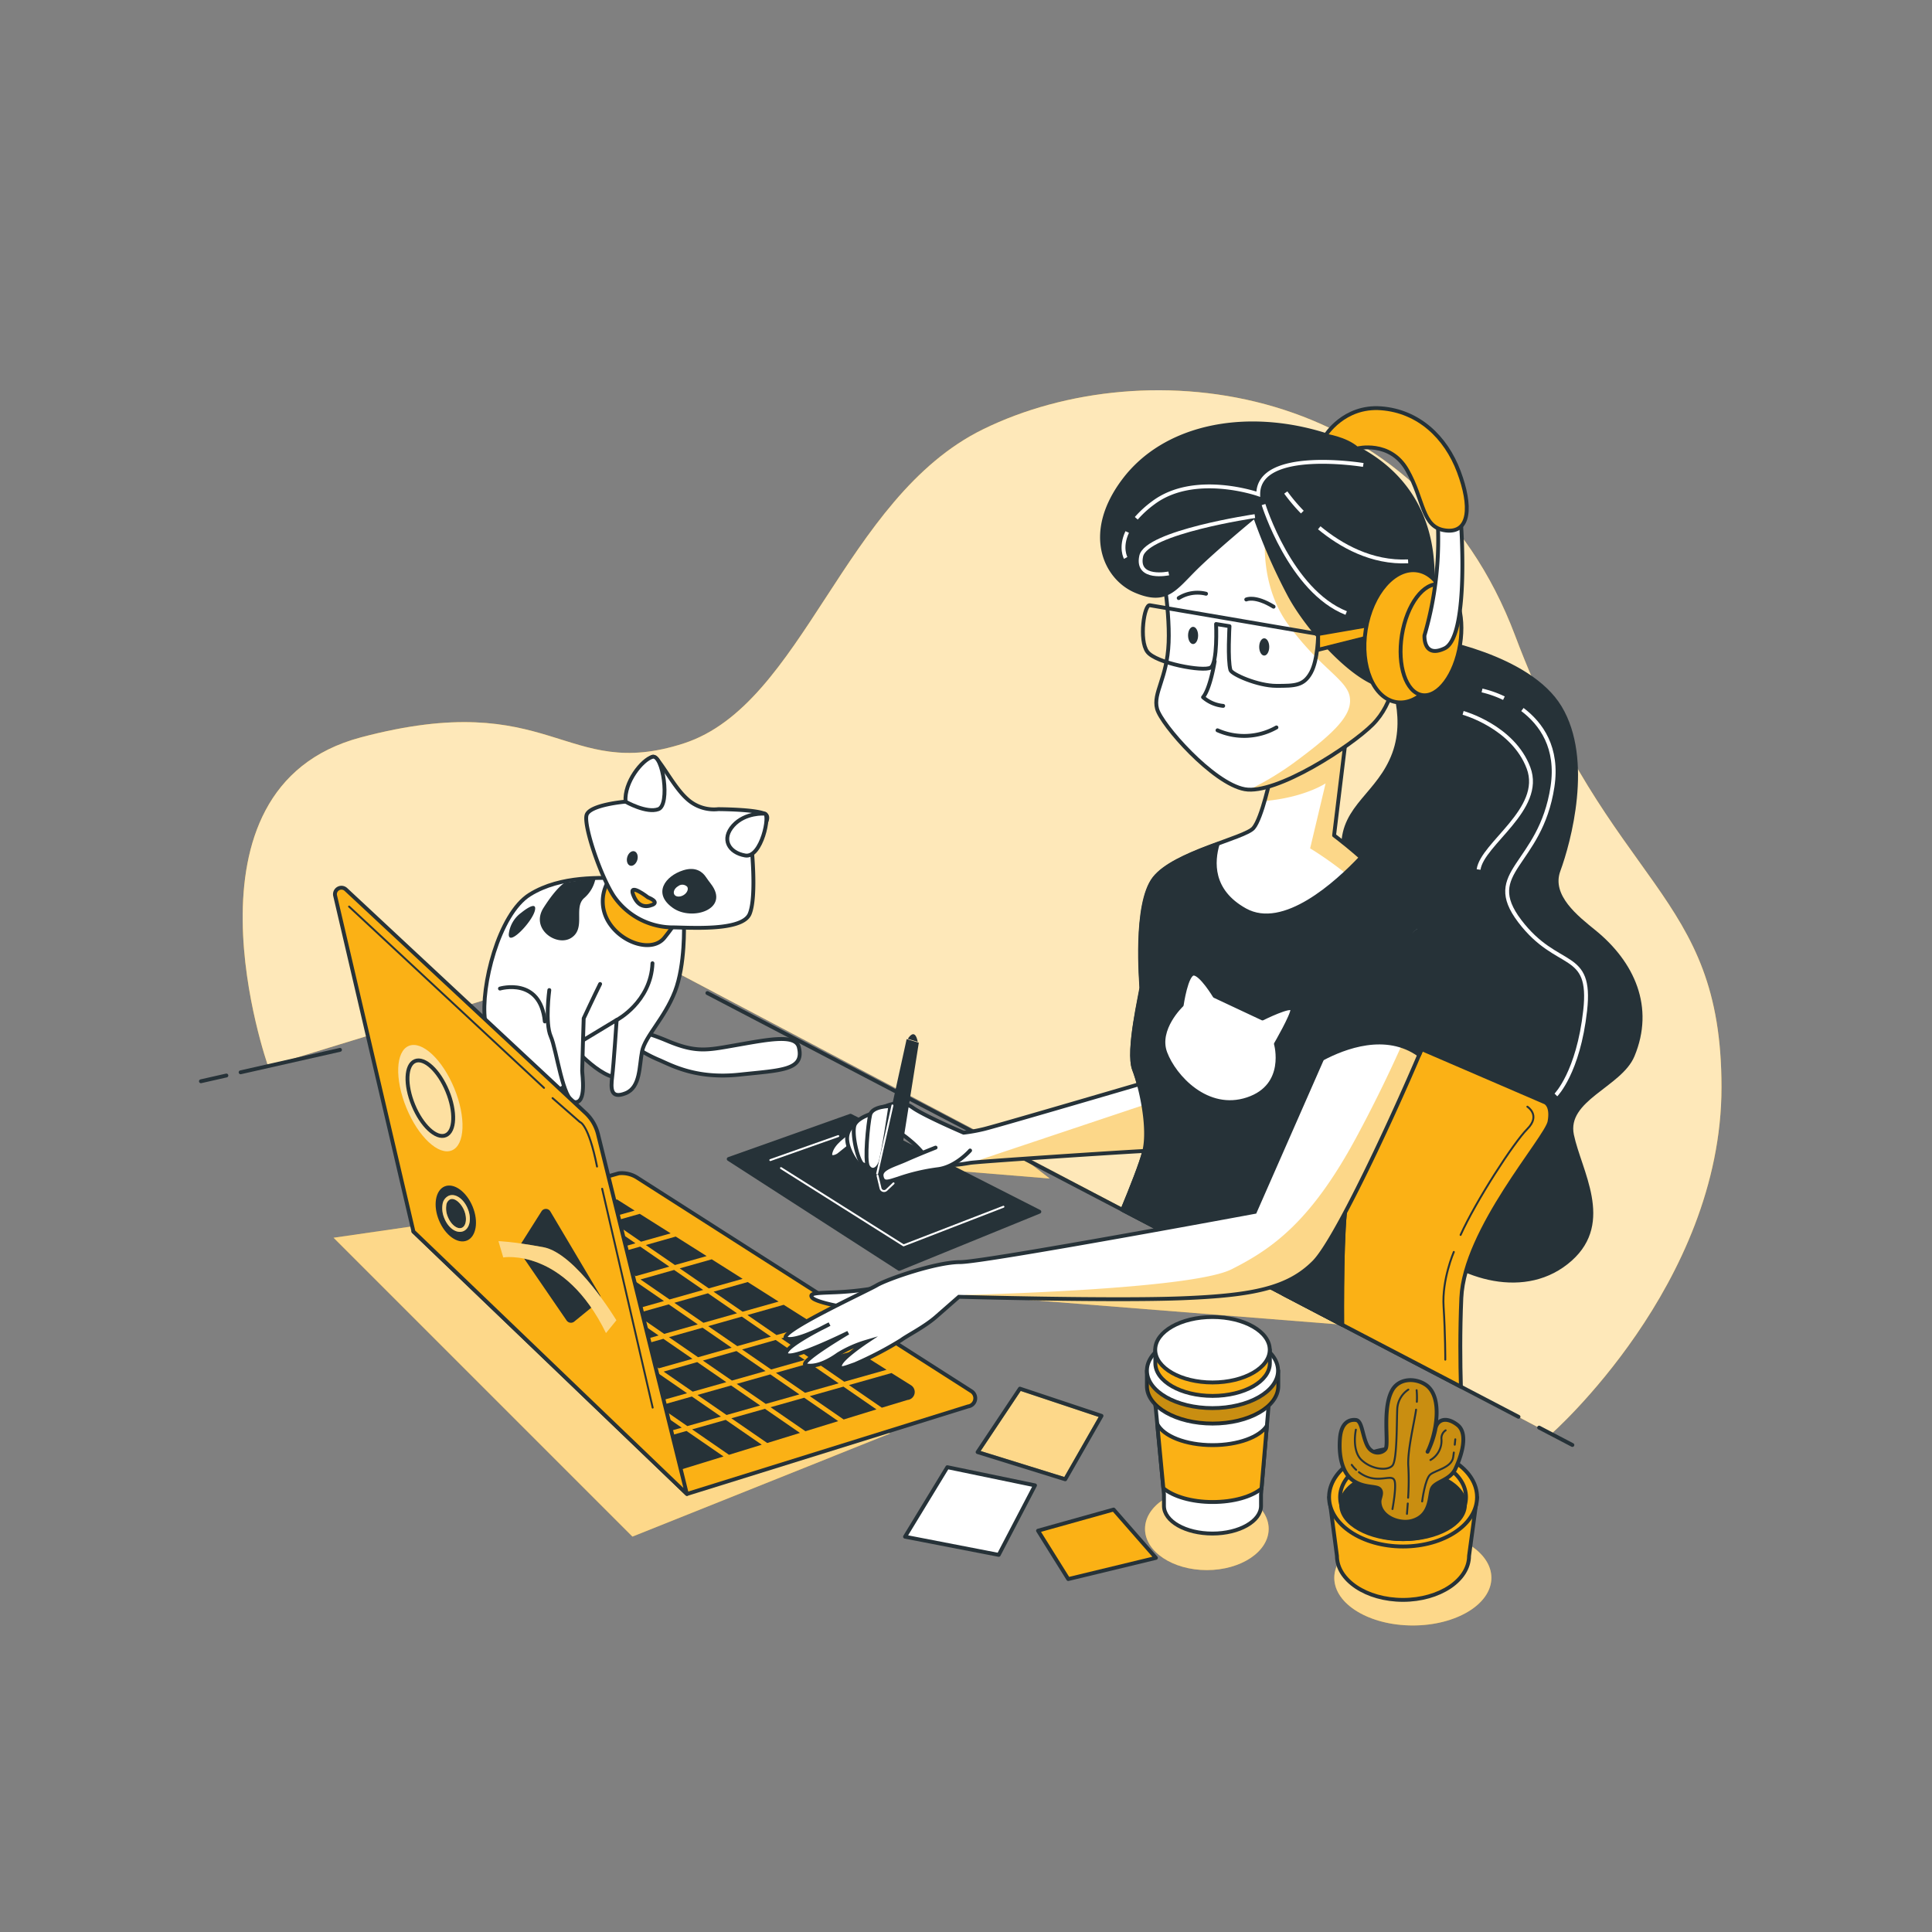 <svg xmlns="http://www.w3.org/2000/svg" xmlns:xlink="http://www.w3.org/1999/xlink" viewBox="0 0 500 500"><rect x="0" y="0" width="500" height="500" fill="#808080" stroke="none"/><defs><clipPath id="freepik--clip-path--inject-1--inject-76"><polygon points="263.95 359.38 253 375.8 275.68 382.84 285.07 366.42 263.95 359.38" style="fill:#FBB115;stroke:#263238;stroke-linecap:round;stroke-linejoin:round"></polygon></clipPath><clipPath id="freepik--clip-path-2--inject-1--inject-76"><path d="M368.88,358.31c-2.78-1.79-7-1.63-8.69,1.68-2.5,4.82-.71,13.75-1.61,15s-3.57,1.61-4.82-1.07-1.25-6.25-2.86-6.43-3.75.54-4.11,4.65.36,8.75,3.22,10.89,6.07,1.43,7,2.33,0,2.3,0,3.22c0,4,5.23,6,8.54,5,4.82-1.43,4.29-6.26,5-8.22s4.65-2.15,6.08-5.18,3.57-9.12.53-11.44-5.36-1.25-5.71,1.25a23.42,23.42,0,0,1-2,5.72C371.59,371.48,373.69,361.41,368.88,358.31Z" style="fill:#FBB115;stroke:#263238;stroke-linecap:round;stroke-linejoin:round"></path></clipPath><clipPath id="freepik--clip-path-3--inject-1--inject-76"><path d="M293.51,276.8c1.86,4.84,4.1,15.25,2.61,21.2-.77,3.09-3.35,9.58-5.64,15.11l56.87,29.72c-.06-11.84.09-30.53,1.6-34,2.23-5.21,20.09-54.31,19-65.47s-22.69-27.16-22.69-27.16L348.57,189l-19.71,11.91s-2.24,10.78-4.47,13.39-20.46,6.32-25.67,13-3.35,27.16-3.35,28.27S291.65,272,293.51,276.8Z" style="fill:#fff;stroke:#263238;stroke-linecap:round;stroke-linejoin:round"></path></clipPath><clipPath id="freepik--clip-path-4--inject-1--inject-76"><path d="M300.21,143.61s2.61,13.4,2.23,22.7-4.09,13-3,17.11,14.51,19.35,22.69,20.83,27.53-11.16,33.11-16.74,6.32-13.76,5.58-17.11-3.72-30.13-14.88-40.92S305.42,119.81,300.21,143.61Z" style="fill:#fff;stroke:#263238;stroke-linecap:round;stroke-linejoin:round"></path></clipPath><clipPath id="freepik--clip-path-5--inject-1--inject-76"><path d="M350.43,255.22l-25.67,58.41s-69.94,13-76.26,13-19,4.46-21.58,6-27.87,13.15-23,13.87c3,.45,10.76-3.82,10.76-3.82s-12.28,6-11.17,7.81,16-5.58,16-5.58-13.61,8-10.82,8.45c2.54.45,5.61-1,8.22-2.87a30.24,30.24,0,0,1,7.29-3.24s-6,4-6.71,5.82,1.49.74,3.72,0a92.23,92.23,0,0,0,12.07-6.3c1.48-1.12,5.95-3.35,8.93-5.95l5.95-5.21s39.8,1.11,58,.37,27.16-2.6,33.86-9.3,25.67-49.11,30.13-60.64,1.49-18.23-3-26" style="fill:#fff;stroke:#263238;stroke-miterlimit:10"></path></clipPath><clipPath id="freepik--clip-path-6--inject-1--inject-76"><path d="M294.73,280.62c-7.55,2.21-37.37,10.94-40.14,11.59a42.59,42.59,0,0,1-5.21.93s-10.42-4.47-13.21-6.51-6.14-.75-7.81,0-3,5.95.19,5.95,3.72-.19,7.25,2.79,3.54,4.47,6.14,5.58,6.89.37,9.12,0c2-.33,36.58-2.63,45.09-3.08C297.26,293.19,296.15,285.88,294.73,280.62Z" style="fill:#fff;stroke:#263238;stroke-linecap:round;stroke-linejoin:round"></path></clipPath></defs><!--Designer girl--><g id="freepik--background-simple--inject-1--inject-76"><path d="M401.41,371.15s44.11-38.7,44.11-89.77-28.63-51.08-53.4-116.86-95.19-74.29-137.75-53.4c-36.12,17.74-46.43,71.2-77.39,81.26s-34-14.7-83.58-1.55-24,85.13-24,85.13l96-29.41Z" style="fill:#FBB115"></path><path d="M401.41,371.15s44.11-38.7,44.11-89.77-28.63-51.08-53.4-116.86-95.19-74.29-137.75-53.4c-36.12,17.74-46.43,71.2-77.39,81.26s-34-14.7-83.58-1.55-24,85.13-24,85.13l96-29.41Z" style="fill:#fff;opacity:0.7"></path></g><g id="freepik--Shadows--inject-1--inject-76"><polyline points="230.33 371 163.67 397.67 86.33 320.33 137 313 230.33 371" style="fill:#FBB115"></polyline><polyline points="230.33 371 163.67 397.67 86.33 320.33 137 313 230.33 371" style="fill:#fff;opacity:0.5"></polyline><ellipse cx="312.33" cy="395.67" rx="16" ry="10.67" style="fill:#FBB115"></ellipse><ellipse cx="312.33" cy="395.67" rx="16" ry="10.67" style="fill:#fff;opacity:0.5"></ellipse><polyline points="249.67 335.09 347.35 342.83 325.67 331.67 249.67 335.09" style="fill:#FBB115"></polyline><polyline points="249.67 335.09 347.35 342.83 325.67 331.67 249.67 335.09" style="fill:#fff;opacity:0.5"></polyline><polyline points="271.67 305 242.69 302.63 246.33 298.33 263 298.33 271.67 305" style="fill:#FBB115"></polyline><polyline points="271.67 305 242.69 302.63 246.33 298.33 263 298.33 271.67 305" style="fill:#fff;opacity:0.5"></polyline><ellipse cx="365.64" cy="408.34" rx="20.33" ry="12.33" style="fill:#FBB115"></ellipse><ellipse cx="365.64" cy="408.34" rx="20.33" ry="12.33" style="fill:#fff;opacity:0.5"></ellipse></g><g id="freepik--Post-it--inject-1--inject-76"><polygon points="245.17 379.71 234.22 397.7 258.47 402.4 267.86 384.41 245.17 379.71" style="fill:#fff;stroke:#263238;stroke-linecap:round;stroke-linejoin:round"></polygon><polygon points="263.95 359.38 253 375.8 275.68 382.84 285.07 366.42 263.95 359.38" style="fill:#FBB115"></polygon><g style="clip-path:url(#freepik--clip-path--inject-1--inject-76)"><polygon points="263.95 359.38 253 375.8 275.68 382.84 285.07 366.42 263.95 359.38" style="fill:#fff;stroke:#263238;stroke-miterlimit:10;opacity:0.5"></polygon></g><polygon points="263.95 359.38 253 375.8 275.68 382.84 285.07 366.42 263.95 359.38" style="fill:none;stroke:#263238;stroke-linecap:round;stroke-linejoin:round"></polygon><polygon points="288.2 390.67 268.64 396.14 276.46 408.66 299.15 403.18 288.2 390.67" style="fill:#FBB115;stroke:#263238;stroke-linecap:round;stroke-linejoin:round"></polygon></g><g id="freepik--Plant--inject-1--inject-76"><path d="M344,387.46,346,402.65c0,6.29,7.65,11.4,17.09,11.4s17.1-5.11,17.1-11.4l2.06-15.19Z" style="fill:#FBB115;stroke:#263238;stroke-linecap:round;stroke-linejoin:round"></path><ellipse cx="363.11" cy="387.46" rx="19.15" ry="12.77" style="fill:#FBB115;stroke:#263238;stroke-linecap:round;stroke-linejoin:round"></ellipse><ellipse cx="363.11" cy="387.46" rx="16.29" ry="10.86" style="fill:#FBB115;stroke:#263238;stroke-linecap:round;stroke-linejoin:round"></ellipse><ellipse cx="363.11" cy="389.43" rx="16.01" ry="8.9" style="fill:#263238;stroke:#263238;stroke-linecap:round;stroke-linejoin:round"></ellipse><path d="M368.88,358.31c-2.78-1.79-7-1.63-8.69,1.68-2.5,4.82-.71,13.75-1.61,15s-3.57,1.61-4.82-1.07-1.25-6.25-2.86-6.43-3.75.54-4.11,4.65.36,8.75,3.22,10.89,6.07,1.43,7,2.33,0,2.3,0,3.22c0,4,5.23,6,8.54,5,4.82-1.43,4.29-6.26,5-8.22s4.65-2.15,6.08-5.18,3.57-9.12.53-11.44-5.36-1.25-5.71,1.25a23.42,23.42,0,0,1-2,5.72C371.59,371.48,373.69,361.41,368.88,358.31Z" style="fill:#FBB115"></path><g style="clip-path:url(#freepik--clip-path-2--inject-1--inject-76)"><path d="M368.88,358.31c-2.78-1.79-7-1.63-8.69,1.68-2.5,4.82-.71,13.75-1.61,15s-3.57,1.61-4.82-1.07-1.25-6.25-2.86-6.43-3.75.54-4.11,4.65.36,8.75,3.22,10.89,6.07,1.43,7,2.33,0,2.3,0,3.22c0,4,5.23,6,8.54,5,4.82-1.43,4.29-6.26,5-8.22s4.65-2.15,6.08-5.18,3.57-9.12.53-11.44-5.36-1.25-5.71,1.25a23.42,23.42,0,0,1-2,5.72C371.59,371.48,373.69,361.41,368.88,358.31Z" style="opacity:0.2"></path></g><path d="M368.88,358.31c-2.78-1.79-7-1.63-8.69,1.68-2.5,4.82-.71,13.75-1.61,15s-3.57,1.61-4.82-1.07-1.25-6.25-2.86-6.43-3.75.54-4.11,4.65.36,8.75,3.22,10.89,6.07,1.43,7,2.33,0,2.3,0,3.22c0,4,5.23,6,8.54,5,4.82-1.43,4.29-6.26,5-8.22s4.65-2.15,6.08-5.18,3.57-9.12.53-11.44-5.36-1.25-5.71,1.25a23.42,23.42,0,0,1-2,5.72C371.59,371.48,373.69,361.41,368.88,358.31Z" style="fill:none;stroke:#263238;stroke-linecap:round;stroke-linejoin:round"></path><path d="M364.48,359.63a6.4,6.4,0,0,0-2.86,4.82c-.18,3.22,0,13.4-1.25,14.83s-5.36,1.07-8-1.43S350.9,370,350.9,370" style="fill:none;stroke:#263238;stroke-linecap:round;stroke-linejoin:round;stroke-width:0.5px"></path><path d="M351.69,381a8.13,8.13,0,0,0,3.14,1.5c3.22.71,5.54-.89,6.08.71s-.54,7.33-.54,7.33" style="fill:none;stroke:#263238;stroke-linecap:round;stroke-linejoin:round;stroke-width:0.5px"></path><path d="M349.83,379.1a8.08,8.08,0,0,0,1.14,1.29" style="fill:none;stroke:#263238;stroke-linecap:round;stroke-linejoin:round;stroke-width:0.5px"></path><path d="M364.42,387.61a66.55,66.55,0,0,0,.06-8c-.32-4,1.54-11.43,2-14.79" style="fill:none;stroke:#263238;stroke-linecap:round;stroke-linejoin:round;stroke-width:0.5px"></path><path d="M364.12,391.79s.1-1.09.21-2.69" style="fill:none;stroke:#263238;stroke-linecap:round;stroke-linejoin:round;stroke-width:0.5px"></path><path d="M376.49,373.89c.09-.87.14-1.4.14-1.4" style="fill:none;stroke:#263238;stroke-linecap:round;stroke-linejoin:round;stroke-width:0.5px"></path><path d="M368.05,388.57s.72-5.89,2.15-7,5.53-1.79,5.89-4.47c.06-.42.11-.82.16-1.19" style="fill:none;stroke:#263238;stroke-linecap:round;stroke-linejoin:round;stroke-width:0.5px"></path><path d="M374.13,370.17a2.47,2.47,0,0,0-1.08,2.32,5.74,5.74,0,0,1-2.85,5.36" style="fill:none;stroke:#263238;stroke-linecap:round;stroke-linejoin:round;stroke-width:0.5px"></path><path d="M366.68,362.78a20.42,20.42,0,0,0-.06-3" style="fill:none;stroke:#263238;stroke-linecap:round;stroke-linejoin:round;stroke-width:0.5px"></path></g><g id="freepik--Cup--inject-1--inject-76"><path d="M298.58,358.86l2.65,27.9v2.95c0,4,5.62,7.17,12.56,7.17s12.56-3.21,12.56-7.17v-2.95l2.41-28.19Z" style="fill:#fff;stroke:#263238;stroke-linecap:round;stroke-linejoin:round"></path><path d="M326.47,385.25,327.86,369c-1.87,2.91-7.45,5-14.05,5-6.95,0-12.76-2.34-14.31-5.49l1.58,16.64c2.56,2.13,7.29,3.57,12.73,3.57S323.91,387.35,326.47,385.25Z" style="fill:#FBB115;stroke:#263238;stroke-linecap:round;stroke-linejoin:round"></path><polygon points="299.08 364.12 299.08 363.93 298.95 362.81 299.08 364.12" style="fill:#fff;stroke:#263238;stroke-linecap:round;stroke-linejoin:round"></polygon><path d="M329.24,354.72c-2.66-3.36-8.57-5.71-15.45-5.71s-12.79,2.35-15.46,5.71h-1.51v4c0,5.36,7.6,9.7,17,9.7s17-4.34,17-9.7v-4Z" style="fill:#FBB115;stroke:#263238;stroke-linecap:round;stroke-linejoin:round"></path><path d="M329.24,354.72c-2.66-3.36-8.57-5.71-15.45-5.71s-12.79,2.35-15.46,5.71h-1.51v4c0,5.36,7.6,9.7,17,9.7s17-4.34,17-9.7v-4Z" style="opacity:0.2"></path><ellipse cx="313.79" cy="354.72" rx="16.97" ry="9.7" style="fill:#fff;stroke:#263238;stroke-linecap:round;stroke-linejoin:round"></ellipse><path d="M327.29,349.31c-2.33-2.94-7.49-5-13.5-5s-11.17,2.05-13.5,5H299v3.48c0,4.68,6.63,8.47,14.82,8.47s14.82-3.79,14.82-8.47v-3.48Z" style="fill:#FBB115;stroke:#263238;stroke-linecap:round;stroke-linejoin:round"></path><ellipse cx="313.79" cy="349.31" rx="14.82" ry="8.47" style="fill:#fff;stroke:#263238;stroke-linecap:round;stroke-linejoin:round"></ellipse></g><g id="freepik--Cat--inject-1--inject-76"><path d="M164.21,267.06s1.16-.77,8.52,2.32,10.25,2.42,17.41,1.16c8.6-1.5,15.74-3,16.6.48,1.49,6-4.53,5.93-15.36,7.09s-17.11-2.15-20.59-3.7a35.06,35.06,0,0,1-4.64-2.32Z" style="fill:#fff;stroke:#263238;stroke-linecap:round;stroke-linejoin:round"></path><path d="M147.57,270.16s9.68,11.22,13.93,8.12,3.87-13.15,0-16.25S146.8,264.74,147.57,270.16Z" style="fill:#fff;stroke:#263238;stroke-linecap:round;stroke-linejoin:round"></path><path d="M177,239.2s.39,10.45-2.32,17.41-7.74,11.61-8.51,15.48-.39,9.29-4.26,10.84-3.87-1.16-3.48-4.26,1.16-14.7,1.16-14.7L146.8,271.7s3.48,9.68-3.87,10.84S126.68,272.48,125.52,264s3.48-27.48,11.61-32.51,18.57-4.25,24-4.25S174.66,231.08,177,239.2Z" style="fill:#fff;stroke:#263238;stroke-linecap:round;stroke-linejoin:round"></path><path d="M146.15,228.46s-2,1-5.49,6.49,3.49,10.22,7.24,7.73.49-7.73,3.24-10.23a8.87,8.87,0,0,0,3-5.24Z" style="fill:#263238"></path><path d="M134.93,236.19a7.89,7.89,0,0,0-3.25,5.49c-.25,3.49,6-3,6.74-6S134.93,236.19,134.93,236.19Z" style="fill:#263238"></path><path d="M157.25,228.37a10.15,10.15,0,0,0,.39,10.44c3.48,5.42,11.22,7.74,14.31,3.87s4.26-5.8,3.1-7.73S162.67,225.27,157.25,228.37Z" style="fill:#FBB115;stroke:#263238;stroke-linecap:round;stroke-linejoin:round"></path><path d="M185.88,209.41a10.26,10.26,0,0,1-8.12-2.71c-3.87-3.48-7.36-11.22-8.9-10.84s-7,11.61-7,11.61-9.29.78-10.06,3.48,3.48,15.48,7,20.9A18.65,18.65,0,0,0,173.5,240c4.64,0,18.57,1.16,20.51-3.49s.38-18.57.38-18.57,6.2-6.19,3.49-7.35S185.88,209.41,185.88,209.41Z" style="fill:#fff;stroke:#263238;stroke-linecap:round;stroke-linejoin:round"></path><path d="M184,228.77c-.47-.61-.92-1.23-1.36-1.87-.73-1.08-2.46-2.73-5.79-1.68-4.74,1.49-8,6-2.74,9.73C179.06,238.5,189,235.3,184,228.77Z" style="fill:#263238"></path><path d="M161.89,207.47s5.42,3.1,8.51,1.94,1.16-14.32-1.54-13.55S161.5,202.44,161.89,207.47Z" style="fill:#fff;stroke:#263238;stroke-linecap:round;stroke-linejoin:round"></path><path d="M197.88,210.57s-5-.39-8.13,3.09-1.16,7,3.1,7.74S199.42,210.57,197.88,210.57Z" style="fill:#fff;stroke:#263238;stroke-linecap:round;stroke-linejoin:round"></path><path d="M167.7,232.24s-5-3.87-3.87-.78,3.09,3.49,5,2.71S167.7,232.24,167.7,232.24Z" style="fill:#FBB115;stroke:#263238;stroke-linecap:round;stroke-linejoin:round"></path><path d="M164.94,222.54c-.29,1-1.11,1.7-1.83,1.5s-1.07-1.2-.78-2.23,1.11-1.7,1.83-1.5S165.23,221.52,164.94,222.54Z" style="fill:#263238"></path><path d="M176.87,231.67c-.93.54-2,.46-2.36-.19s.06-1.6,1-2.14a1.74,1.74,0,0,1,2.36.18C178.23,230.17,177.79,231.13,176.87,231.67Z" style="fill:#fff"></path><path d="M142.16,256.23s-1.16,8.51.38,12,3.1,16.64,6.2,17,1.93-7,1.93-8.13.39-13.54.39-13.54,2.71-5.81,4.25-8.9" style="fill:#fff;stroke:#263238;stroke-linecap:round;stroke-linejoin:round"></path><path d="M129.39,255.84s10.45-3.1,11.61,8.51" style="fill:none;stroke:#263238;stroke-linecap:round;stroke-linejoin:round"></path><path d="M159.57,264s8.9-4.65,9.29-14.71" style="fill:none;stroke:#263238;stroke-linecap:round;stroke-linejoin:round"></path></g><g id="freepik--Character--inject-1--inject-76"><line x1="52" y1="279.83" x2="58.59" y2="278.34" style="fill:none;stroke:#263238;stroke-linecap:round;stroke-linejoin:round"></line><path d="M107,318.72l53.14-15.07a7.37,7.37,0,0,1,4.81,1.16l86.47,55.25a2.14,2.14,0,0,1-.89,3.92l-72.72,22.65Z" style="fill:#FBB115;stroke:#263238;stroke-linecap:round;stroke-linejoin:round"></path><polygon points="138.07 321.9 145.6 327.09 154.3 324.63 146.78 319.45 138.07 321.9" style="fill:#263238"></polygon><polygon points="142.76 336.41 135.24 331.22 126.53 333.68 134.06 338.87 142.76 336.41" style="fill:#263238"></polygon><polygon points="156.99 325.08 164.51 330.26 173.21 327.8 165.69 322.62 156.99 325.08" style="fill:#263238"></polygon><polygon points="165.76 331.12 173.28 336.3 181.98 333.84 174.46 328.66 165.76 331.12" style="fill:#263238"></polygon><polygon points="146.84 327.94 154.36 333.13 163.06 330.67 155.54 325.49 146.84 327.94" style="fill:#263238"></polygon><polygon points="127.92 324.77 135.44 329.96 144.15 327.5 136.62 322.31 127.92 324.77" style="fill:#263238"></polygon><polygon points="187.97 357.7 180.44 352.51 171.75 354.97 179.27 360.16 187.97 357.7" style="fill:#263238"></polygon><polygon points="177.81 360.57 170.29 355.38 161.59 357.84 169.12 363.02 177.81 360.57" style="fill:#263238"></polygon><polygon points="151.52 342.45 144 337.26 135.3 339.72 142.82 344.9 151.52 342.45" style="fill:#263238"></polygon><polygon points="196.73 363.74 189.21 358.56 180.51 361.01 188.03 366.2 196.73 363.74" style="fill:#263238"></polygon><polygon points="160.29 348.49 152.76 343.3 144.06 345.76 151.59 350.94 160.29 348.49" style="fill:#263238"></polygon><polygon points="169.05 354.53 161.53 349.34 152.83 351.8 160.35 356.99 169.05 354.53" style="fill:#263238"></polygon><polygon points="174.52 337.16 182.04 342.34 190.74 339.88 183.22 334.7 174.52 337.16" style="fill:#263238"></polygon><polygon points="136.69 330.81 144.21 336 152.91 333.54 145.39 328.36 136.69 330.81" style="fill:#263238"></polygon><polygon points="206.88 360.87 199.36 355.69 190.66 358.15 198.18 363.33 206.88 360.87" style="fill:#263238"></polygon><polygon points="180.59 342.75 173.07 337.57 164.37 340.02 171.89 345.21 180.59 342.75" style="fill:#263238"></polygon><polygon points="161.67 339.58 154.15 334.39 145.45 336.85 152.97 342.04 161.67 339.58" style="fill:#263238"></polygon><polygon points="125.23 324.33 120.83 321.29 114.88 322.96 118.36 326.27 125.23 324.33" style="fill:#263238"></polygon><polygon points="133.99 330.37 126.47 325.18 119.34 327.2 125.23 332.78 125.29 332.82 133.99 330.37" style="fill:#263238"></polygon><polygon points="155.6 333.99 163.13 339.17 171.83 336.71 164.3 331.53 155.6 333.99" style="fill:#263238"></polygon><polygon points="170.44 345.62 162.92 340.44 154.22 342.89 161.74 348.08 170.44 345.62" style="fill:#263238"></polygon><polygon points="208.27 351.96 200.75 346.78 192.05 349.24 199.57 354.42 208.27 351.96" style="fill:#263238"></polygon><polygon points="183.28 343.2 190.81 348.38 199.51 345.92 191.99 340.74 183.28 343.2" style="fill:#263238"></polygon><polygon points="198.12 354.83 190.6 349.65 181.9 352.11 189.42 357.29 198.12 354.83" style="fill:#263238"></polygon><polygon points="189.35 348.79 181.83 343.61 173.13 346.06 180.66 351.25 189.35 348.79" style="fill:#263238"></polygon><polygon points="179.2 351.66 171.68 346.48 162.98 348.93 170.5 354.12 179.2 351.66" style="fill:#263238"></polygon><polygon points="141.37 345.31 133.85 340.13 133.18 340.32 139.11 345.95 141.37 345.31" style="fill:#263238"></polygon><polygon points="208.13 361.73 199.43 364.19 208.45 370.4 216.93 367.79 208.13 361.73" style="fill:#263238"></polygon><polygon points="197.97 364.6 189.27 367.05 198.56 373.45 207.03 370.84 197.97 364.6" style="fill:#263238"></polygon><polygon points="158.9 357.39 151.38 352.21 147.01 353.44 152.95 359.08 158.9 357.39" style="fill:#263238"></polygon><polygon points="217.04 358 209.51 352.82 200.81 355.28 208.34 360.46 217.04 358" style="fill:#263238"></polygon><polygon points="167.66 363.44 160.14 358.25 153.93 360.01 159.86 365.64 167.66 363.44" style="fill:#263238"></polygon><polygon points="176.43 369.48 168.91 364.29 160.84 366.57 166.78 372.2 176.43 369.48" style="fill:#263238"></polygon><polygon points="186.58 366.61 179.06 361.42 170.36 363.88 177.88 369.07 186.58 366.61" style="fill:#263238"></polygon><path d="M235.72,358.47l-5-3.13-11,3.11,8.5,5.86,6.62-2A2.07,2.07,0,0,0,235.72,358.47Z" style="fill:#263238"></path><polygon points="177.67 370.33 167.76 373.13 175.56 380.53 187.25 376.93 177.67 370.33" style="fill:#263238"></polygon><polygon points="221.44 349.45 210.97 352.41 218.49 357.59 229.44 354.5 221.44 349.45" style="fill:#263238"></polygon><polygon points="218.28 358.86 209.58 361.32 218.34 367.36 226.82 364.75 218.28 358.86" style="fill:#263238"></polygon><polygon points="157.14 315.31 164.25 313.3 159.66 310.4 152.8 312.32 157.14 315.31" style="fill:#263238"></polygon><polygon points="197.14 373.89 187.82 367.46 179.12 369.92 188.66 376.5 197.14 373.89" style="fill:#263238"></polygon><polygon points="158.38 316.17 165.9 321.35 173.57 319.19 165.57 314.14 158.38 316.17" style="fill:#263238"></polygon><polygon points="175.91 328.25 183.43 333.43 192.19 330.96 184.2 325.91 175.91 328.25" style="fill:#263238"></polygon><polygon points="167.14 322.21 174.67 327.39 182.88 325.07 174.88 320.02 167.14 322.21" style="fill:#263238"></polygon><polygon points="184.67 334.29 192.19 339.47 201.5 336.85 193.51 331.79 184.67 334.29" style="fill:#263238"></polygon><polygon points="193.44 340.33 200.96 345.51 210.81 342.73 202.82 337.68 193.44 340.33" style="fill:#263238"></polygon><polygon points="212.13 343.56 202.2 346.37 209.72 351.55 220.12 348.62 212.13 343.56" style="fill:#263238"></polygon><polygon points="148.23 319.04 155.75 324.22 164.45 321.76 156.93 316.58 148.23 319.04" style="fill:#263238"></polygon><polygon points="130.66 337.94 132.2 339.39 132.6 339.27 130.66 337.94" style="fill:#263238"></polygon><polygon points="126.68 323.92 135.38 321.46 131 318.44 122.28 320.88 126.68 323.92" style="fill:#263238"></polygon><polygon points="136.83 321.05 145.53 318.59 141.17 315.58 132.45 318.03 136.83 321.05" style="fill:#263238"></polygon><polygon points="142.63 315.18 146.99 318.18 155.69 315.72 151.34 312.73 142.63 315.18" style="fill:#263238"></polygon><polygon points="150.13 351.36 142.61 346.17 140.09 346.88 146.03 352.51 150.13 351.36" style="fill:#263238"></polygon><path d="M177.76,386.63l-23-93.11a11.22,11.22,0,0,0-3.25-5.52l-62-57.81a1.68,1.68,0,0,0-2.78,1.61L107,318.72Z" style="fill:#FBB115;stroke:#263238;stroke-linecap:round;stroke-linejoin:round"></path><path d="M143,284.19l7.09,6.2s2.21.44,4.42,11.51" style="fill:none;stroke:#263238;stroke-linecap:round;stroke-linejoin:round;stroke-width:0.5px"></path><line x1="155.84" y1="307.65" x2="168.91" y2="364.29" style="fill:none;stroke:#263238;stroke-linecap:round;stroke-linejoin:round;stroke-width:0.5px"></line><path d="M117.57,281.66c3.07,7.46,2.79,14.65-.63,16.06s-8.69-3.5-11.76-11-2.79-14.65.63-16.05S114.5,274.2,117.57,281.66Z" style="fill:#FBB115"></path><path d="M117.57,281.66c3.07,7.46,2.79,14.65-.63,16.06s-8.69-3.5-11.76-11-2.79-14.65.63-16.05S114.5,274.2,117.57,281.66Z" style="fill:#fff;opacity:0.6"></path><ellipse cx="111.37" cy="284.21" rx="4.76" ry="10.39" transform="translate(-99.82 63.81) rotate(-22.38)" style="fill:none;stroke:#263238;stroke-miterlimit:10"></ellipse><path d="M122.31,312.25c1.6,3.87.94,7.81-1.46,8.8s-5.64-1.35-7.24-5.21-.93-7.81,1.47-8.8S120.72,308.39,122.31,312.25Z" style="fill:#263238"></path><path d="M119,318.8c-1.51,0-3.15-1.37-4-3.51a6.53,6.53,0,0,1-.48-3.5,2.86,2.86,0,0,1,1.62-2.33c1.69-.7,3.85.77,4.91,3.34h0c1.05,2.57.55,5.13-1.14,5.83A2.42,2.42,0,0,1,119,318.8Zm-2-8.51a1.24,1.24,0,0,0-.5.1,1.9,1.9,0,0,0-1,1.57,5.51,5.51,0,0,0,.42,3c.81,2,2.46,3.26,3.6,2.79s1.41-2.54.59-4.52C119.36,311.48,118,310.29,117,310.29Z" style="fill:#FBB115"></path><g style="opacity:0.5"><path d="M119,318.8c-1.51,0-3.15-1.37-4-3.51a6.53,6.53,0,0,1-.48-3.5,2.86,2.86,0,0,1,1.62-2.33c1.69-.7,3.85.77,4.91,3.34h0c1.05,2.57.55,5.13-1.14,5.83A2.42,2.42,0,0,1,119,318.8Zm-2-8.51a1.24,1.24,0,0,0-.5.1,1.9,1.9,0,0,0-1,1.57,5.51,5.51,0,0,0,.42,3c.81,2,2.46,3.26,3.6,2.79s1.41-2.54.59-4.52C119.36,311.48,118,310.29,117,310.29Z" style="fill:#fff"></path></g><path d="M140.14,313.49l-5.69,9a1.33,1.33,0,0,0,0,1.48l12.18,17.76a1.36,1.36,0,0,0,2,.28l6.31-5.15a1.34,1.34,0,0,0,.31-1.73l-12.81-21.59A1.34,1.34,0,0,0,140.14,313.49Z" style="fill:#263238"></path><path d="M130.24,325.42S146,322.8,156.83,345l2.69-3.31s-10.43-17.37-18.93-18.92S129,321.21,129,321.21Z" style="fill:#FBB115"></path><path d="M130.24,325.42S146,322.8,156.83,345l2.69-3.31s-10.43-17.37-18.93-18.92S129,321.21,129,321.21Z" style="fill:#fff;opacity:0.5"></path><line x1="62.27" y1="277.51" x2="87.99" y2="271.7" style="fill:none;stroke:#263238;stroke-linecap:round;stroke-linejoin:round"></line><path d="M225.57,333.51a82.2,82.2,0,0,1-9.31.93c-4.83.19-6.88.19-6.14,1.31s6.52,2.23,8.56,2.6S225.57,333.51,225.57,333.51Z" style="fill:#fff;stroke:#263238;stroke-miterlimit:10"></path><line x1="406.93" y1="373.96" x2="398.32" y2="369.46" style="fill:none;stroke:#263238;stroke-linecap:round;stroke-linejoin:round"></line><path d="M234.94,268.86s1.81-3.17,2.57.76Z" style="fill:#263238"></path><line x1="392.99" y1="366.67" x2="183.07" y2="257" style="fill:none;stroke:#263238;stroke-linecap:round;stroke-linejoin:round"></line><polygon points="188.59 299.95 232.7 328.39 268.98 313.59 220.11 288.75 188.59 299.95" style="fill:#263238;stroke:#263238;stroke-linecap:round;stroke-linejoin:round"></polygon><line x1="216.94" y1="294.02" x2="199.36" y2="300.23" style="fill:none;stroke:#fff;stroke-linecap:round;stroke-linejoin:round;stroke-width:0.5px"></line><polyline points="202.12 302.3 233.84 322.3 259.69 312.3" style="fill:none;stroke:#fff;stroke-linecap:round;stroke-linejoin:round;stroke-width:0.5px"></polyline><path d="M370.34,165.56s25.26,4,33.39,17.54,2.32,34.82-.39,42.17c-2.45,6.67,4.79,12.24,9.24,15.86,10,8.12,15.15,19.58,9.95,32.05-3.24,7.76-17.65,11.24-15.7,20.58s10.44,22.44-.39,32.12c-11.43,10.2-28.58,4.94-38.6-4.59-11.27-10.72-15.15-29.37-9.38-43.78,7-17.41,10.83-28.63,4.25-36s-15.09-12-15.09-22.44,9.29-13.54,13.16-24-1.55-21.28-1.55-21.28Z" style="fill:#263238;stroke:#263238;stroke-linecap:round;stroke-linejoin:round"></path><path d="M394,183.62c4.88,3.69,9.32,9.9,7.78,20-3.12,20.5-18.27,21.84-8.47,34.76s18.72,7.12,16.93,23.16-7.57,21.83-7.57,21.83" style="fill:none;stroke:#fff;stroke-miterlimit:10"></path><path d="M383.55,178.69a27.67,27.67,0,0,1,5.66,2" style="fill:none;stroke:#fff;stroke-miterlimit:10"></path><path d="M378.65,184.49s12.92,3.56,16.93,14.25-12,19.61-12.92,26.29" style="fill:none;stroke:#fff;stroke-miterlimit:10"></path><path d="M378.08,358.88c-.18-6.13-.26-14.31.11-22.94.78-17.8,22.06-41.41,22.83-45.66s-1.16-5-1.16-5l-42.18-18.19c-19.61,12.88-24.38,50.34-25.55,67.82Z" style="fill:#FBB115;stroke:#263238;stroke-linecap:round;stroke-linejoin:round"></path><path d="M395.28,286.41s3.54,2.21,0,5.75S382,310.75,378,319.6" style="fill:none;stroke:#263238;stroke-linecap:round;stroke-linejoin:round;stroke-width:0.5px"></path><path d="M376.25,324s-3.1,7.08-2.65,14.16.44,13.72.44,13.72" style="fill:none;stroke:#263238;stroke-linecap:round;stroke-linejoin:round;stroke-width:0.5px"></path><path d="M293.51,276.8c1.86,4.84,4.1,15.25,2.61,21.2-.77,3.09-3.35,9.58-5.64,15.11l56.87,29.72c-.06-11.84.09-30.53,1.6-34,2.23-5.21,20.09-54.31,19-65.47s-22.69-27.16-22.69-27.16L348.57,189l-19.71,11.91s-2.24,10.78-4.47,13.39-20.46,6.32-25.67,13-3.35,27.16-3.35,28.27S291.65,272,293.51,276.8Z" style="fill:#fff"></path><g style="clip-path:url(#freepik--clip-path-3--inject-1--inject-76)"><path d="M367.92,243.32c-1.12-11.16-22.69-27.16-22.69-27.16L348.57,189l-19.71,11.91s-.65,3.11-1.59,6.4c1.27-.11,2.69-.29,4.28-.57,7.52-1.33,11.51-4,11.51-4l-4,16.82s20.36,12,25.67,26.56c.72,2,1.49,3.87,2.28,5.73A33,33,0,0,0,367.92,243.32Z" style="fill:#FBB115;opacity:0.5;mix-blend-mode:multiply"></path></g><path d="M293.51,276.8c1.86,4.84,4.1,15.25,2.61,21.2-.77,3.09-3.35,9.58-5.64,15.11l56.87,29.72c-.06-11.84.09-30.53,1.6-34,2.23-5.21,20.09-54.31,19-65.47s-22.69-27.16-22.69-27.16L348.57,189l-19.71,11.91s-2.24,10.78-4.47,13.39-20.46,6.32-25.67,13-3.35,27.16-3.35,28.27S291.65,272,293.51,276.8Z" style="fill:none;stroke:#263238;stroke-linecap:round;stroke-linejoin:round"></path><path d="M293.51,276.8c1.86,4.84,4.1,15.25,2.61,21.2-.77,3.09-3.35,9.58-5.64,15.11l56.87,29.72c-.06-11.84.09-30.53,1.6-34,2.23-5.21,20.09-54.31,19-65.47-.69-6.95-9.31-15.76-15.72-21.43-6.31,6.69-20,19.17-30,13.61-9-5-8.43-12.6-7.1-17.12-6.08,2.24-13.35,5.1-16.34,8.94-5.21,6.7-3.35,27.16-3.35,28.27S291.65,272,293.51,276.8Z" style="fill:#263238;stroke:#263238;stroke-linecap:round;stroke-linejoin:round"></path><path d="M326.73,263.58l-12.38-5.81s-3.49-5.8-5.42-5.8-3.1,8.13-3.1,8.13-6.57,6.19-4.25,12.38,10.83,15.48,21.28,12,7.35-14.31,7.35-14.31,4.26-7.35,4.26-8.9S326.73,263.58,326.73,263.58Z" style="fill:#fff;stroke:#263238;stroke-linecap:round;stroke-linejoin:round"></path><path d="M300.21,143.61s2.61,13.4,2.23,22.7-4.09,13-3,17.11,14.51,19.35,22.69,20.83,27.53-11.16,33.11-16.74,6.32-13.76,5.58-17.11-3.72-30.13-14.88-40.92S305.42,119.81,300.21,143.61Z" style="fill:#fff"></path><g style="clip-path:url(#freepik--clip-path-4--inject-1--inject-76)"><path d="M346,129.48c-4.17-4-10.89-6.4-17.94-6.55l-.46,13.88s-2.22,13.72,5.75,24.78,15.05,14.17,15.93,18.59S346.16,189,336,196.56a76.65,76.65,0,0,1-12.71,7.8c8.71.31,26.66-11.5,32-16.85,5.58-5.58,6.32-13.76,5.58-17.11S357.13,140.27,346,129.48Z" style="fill:#FBB115;opacity:0.5;mix-blend-mode:multiply"></path></g><path d="M300.21,143.61s2.61,13.4,2.23,22.7-4.09,13-3,17.11,14.51,19.35,22.69,20.83,27.53-11.16,33.11-16.74,6.32-13.76,5.58-17.11-3.72-30.13-14.88-40.92S305.42,119.81,300.21,143.61Z" style="fill:none;stroke:#263238;stroke-linecap:round;stroke-linejoin:round"></path><path d="M314.35,171.14s-1.12,7.07-3,9.3a9.26,9.26,0,0,0,5.21,2.24" style="fill:none;stroke:#263238;stroke-linecap:round;stroke-linejoin:round"></path><path d="M315.09,189a17,17,0,0,0,15.25-.74" style="fill:none;stroke:#263238;stroke-linecap:round;stroke-linejoin:round"></path><path d="M328.48,167.42c0,1.24-.58,2.24-1.3,2.24s-1.3-1-1.3-2.24.58-2.23,1.3-2.23S328.48,166.19,328.48,167.42Z" style="fill:#263238"></path><path d="M310.07,164.45c0,1.23-.58,2.23-1.3,2.23s-1.3-1-1.3-2.23.58-2.23,1.3-2.23S310.07,163.22,310.07,164.45Z" style="fill:#263238"></path><path d="M305.05,154.78a9.17,9.17,0,0,1,7.07-1.12" style="fill:none;stroke:#263238;stroke-linecap:round;stroke-linejoin:round"></path><path d="M322.53,155.15s2.23-1.12,7.07,1.86" style="fill:none;stroke:#263238;stroke-linecap:round;stroke-linejoin:round"></path><path d="M324.76,133.57s-10.41,8.56-15.62,13.76-7.44,8.93-15.25,5.59-13.4-14.89-3-28.65,30.51-17.86,50.22-12.28,27.91,18.23,29.39,32S369,173,362,177.1s-22.7-12.65-28.28-23.07A148.35,148.35,0,0,1,324.76,133.57Z" style="fill:#263238;stroke:#263238;stroke-linecap:round;stroke-linejoin:round"></path><path d="M324.76,133.57s-28.09,4.14-29.42,10.37,7.13,4.46,7.13,4.46" style="fill:none;stroke:#fff;stroke-miterlimit:10"></path><path d="M291.72,137.68c-1.9,4.06-.39,6.71-.39,6.71" style="fill:none;stroke:#fff;stroke-miterlimit:10"></path><path d="M352.81,120.33s-27.18-4.45-27.18,7.57c0,0-16.48-5.79-27.17,2.23a27.29,27.29,0,0,0-4.39,4" style="fill:none;stroke:#fff;stroke-miterlimit:10"></path><path d="M327,130.58s6.93,22.36,21.39,28.07" style="fill:none;stroke:#fff;stroke-miterlimit:10"></path><path d="M341.42,136.59c5.57,4.6,13.54,9.14,23,8.69" style="fill:none;stroke:#fff;stroke-miterlimit:10"></path><path d="M332.76,127.46a45.83,45.83,0,0,0,4.28,5.07" style="fill:none;stroke:#fff;stroke-miterlimit:10"></path><path d="M297.61,156.64l43.52,7.44s0,6.62-1.86,10-4.09,3.42-8.93,3.42-11.57-3-11.9-4.09c-.77-2.64-.25-11.35-.25-11.35l-3.47-.56s.45,10.15-1.41,11.27-14.14-1.12-16.37-4.09S296.12,156.26,297.61,156.64Z" style="fill:none;stroke:#263238;stroke-linecap:round;stroke-linejoin:round"></path><polygon points="341.13 164.08 360.48 160.73 360.48 163.33 341.13 168.17 341.13 164.08" style="fill:#FBB115;stroke:#263238;stroke-linecap:round;stroke-linejoin:round"></polygon><ellipse cx="364.1" cy="164.68" rx="17.25" ry="10.79" transform="translate(143.74 498.04) rotate(-80.87)" style="fill:#FBB115;stroke:#263238;stroke-linecap:round;stroke-linejoin:round"></ellipse><path d="M377.87,166.77c-1.27,7.92-5.68,13.79-9.83,13.12s-6.5-7.62-5.23-15.54,5.67-13.78,9.83-13.11S379.14,158.86,377.87,166.77Z" style="fill:#FBB115;stroke:#263238;stroke-linecap:round;stroke-linejoin:round"></path><path d="M372,133.57a88.2,88.2,0,0,1-3.35,30.88s-.37,6,5.21,3.35,4.84-25.3,4.09-34.6S370.15,126.5,372,133.57Z" style="fill:#fff;stroke:#263238;stroke-linecap:round;stroke-linejoin:round"></path><path d="M351.18,116.08s8.55-2.23,13,5.59,3.72,14.88,10,15.62,6.7-6.32,3.35-15.25-10.41-15.63-20.09-16.37S343,112.74,343,112.74,348.2,113.48,351.18,116.08Z" style="fill:#FBB115;stroke:#263238;stroke-linecap:round;stroke-linejoin:round"></path><path d="M350.43,255.22l-25.67,58.41s-69.94,13-76.26,13-19,4.46-21.58,6-27.87,13.15-23,13.87c3,.45,10.76-3.82,10.76-3.82s-12.28,6-11.17,7.81,16-5.58,16-5.58-13.61,8-10.82,8.45c2.54.45,5.61-1,8.22-2.87a30.24,30.24,0,0,1,7.29-3.24s-6,4-6.71,5.82,1.49.74,3.72,0a92.23,92.23,0,0,0,12.07-6.3c1.48-1.12,5.95-3.35,8.93-5.95l5.95-5.21s39.8,1.11,58,.37,27.16-2.6,33.86-9.3,25.67-49.11,30.13-60.64,1.49-18.23-3-26" style="fill:#fff"></path><g style="clip-path:url(#freepik--clip-path-5--inject-1--inject-76)"><path d="M351.47,293.49c-12,22.57-22.13,29.65-32.75,35s-69.05,6.64-69.05,6.64l2.46.59c10.55.26,39.32.87,54,.27,18.23-.74,27.16-2.6,33.86-9.3s25.67-49.11,30.13-60.64c2.07-5.34,2.53-9.64,2-13.5l-2.53,1.59A358.68,358.68,0,0,1,351.47,293.49Z" style="fill:#FBB115;opacity:0.5;mix-blend-mode:multiply"></path></g><path d="M350.43,255.22l-25.67,58.41s-69.94,13-76.26,13-19,4.46-21.58,6-27.87,13.15-23,13.87c3,.45,10.76-3.82,10.76-3.82s-12.28,6-11.17,7.81,16-5.58,16-5.58-13.61,8-10.82,8.45c2.54.45,5.61-1,8.22-2.87a30.24,30.24,0,0,1,7.29-3.24s-6,4-6.71,5.82,1.49.74,3.72,0a92.23,92.23,0,0,0,12.07-6.3c1.48-1.12,5.95-3.35,8.93-5.95l5.95-5.21s39.8,1.11,58,.37,27.16-2.6,33.86-9.3,25.67-49.11,30.13-60.64,1.49-18.23-3-26" style="fill:none;stroke:#263238;stroke-miterlimit:10"></path><path d="M350,253.75,342.19,274c5.74-3.06,16.51-7.17,25.1-1,1.21-2.84,2.2-5.24,2.86-6.95,4.47-11.53,1.49-18.23-3-26" style="fill:#263238;stroke:#263238;stroke-linecap:round;stroke-linejoin:round"></path><path d="M294.73,280.62c-7.55,2.21-37.37,10.94-40.14,11.59a42.59,42.59,0,0,1-5.21.93s-10.42-4.47-13.21-6.51-6.14-.75-7.81,0-3,5.95.19,5.95,3.72-.19,7.25,2.79,3.54,4.47,6.14,5.58,6.89.37,9.12,0c2-.33,36.58-2.63,45.09-3.08C297.26,293.19,296.15,285.88,294.73,280.62Z" style="fill:#fff"></path><g style="clip-path:url(#freepik--clip-path-6--inject-1--inject-76)"><path d="M295.92,286,251.06,301c2-.33,36.58-2.63,45.09-3.08C296.91,294.66,296.63,290.21,295.92,286Z" style="fill:#FBB115;opacity:0.5;mix-blend-mode:multiply"></path></g><path d="M294.73,280.62c-7.55,2.21-37.37,10.94-40.14,11.59a42.59,42.59,0,0,1-5.21.93s-10.42-4.47-13.21-6.51-6.14-.75-7.81,0-3,5.95.19,5.95,3.72-.19,7.25,2.79,3.54,4.47,6.14,5.58,6.89.37,9.12,0c2-.33,36.58-2.63,45.09-3.08C297.26,293.19,296.15,285.88,294.73,280.62Z" style="fill:none;stroke:#263238;stroke-linecap:round;stroke-linejoin:round"></path><path d="M220.17,292.77s-3.91,2.23-5,4.83,1.11,1.86,1.86,1.31,3.91-3.17,3.91-3.17Z" style="fill:#fff;stroke:#263238;stroke-linecap:round;stroke-linejoin:round"></path><path d="M221.29,290.9a4.47,4.47,0,0,0-2,4.47c.37,3.16,3.72,7.81,4.1,5.95S221.29,290.9,221.29,290.9Z" style="fill:#fff;stroke:#263238;stroke-linecap:round;stroke-linejoin:round"></path><path d="M225.94,288.11s-3.54.93-4.65,2.79.74,9.87,2.05,10.42a2,2,0,0,0,2.79-1.48C226.5,298.53,225.94,288.11,225.94,288.11Z" style="fill:#fff;stroke:#263238;stroke-linecap:round;stroke-linejoin:round"></path><path d="M230.41,286.25s-4.66,0-5.21,2.24-1.49,11.9-.56,13.39,2.42.93,3.16-.93S230.41,286.25,230.41,286.25Z" style="fill:#fff;stroke:#263238;stroke-linecap:round;stroke-linejoin:round"></path><path d="M234.64,268.92,227,303.71l1.2,4.44a.4.4,0,0,0,.67.18l3.34-3.32,5.58-35.16Z" style="fill:#263238"></path><path d="M242.13,297s-4.28,1.68-7.63,3.17-6.7,2.23-6.33,4.28,1.86,1.3,4.28.56a50.93,50.93,0,0,1,10.24-2.42c4.65-.56,8.37-4.84,8.37-4.84" style="fill:#fff;stroke:#263238;stroke-linecap:round;stroke-linejoin:round"></path><path d="M227.1,304.25l.78,3.28a.93.93,0,0,0,1.54.46l1.83-1.74" style="fill:none;stroke:#fff;stroke-linecap:round;stroke-linejoin:round;stroke-width:0.5px"></path><line x1="227.01" y1="303.71" x2="230.96" y2="286.09" style="fill:none;stroke:#fff;stroke-linecap:round;stroke-linejoin:round;stroke-width:0.5px"></line><line x1="90.34" y1="234.62" x2="140.79" y2="281.54" style="fill:none;stroke:#263238;stroke-linecap:round;stroke-linejoin:round;stroke-width:0.5px"></line></g></svg>